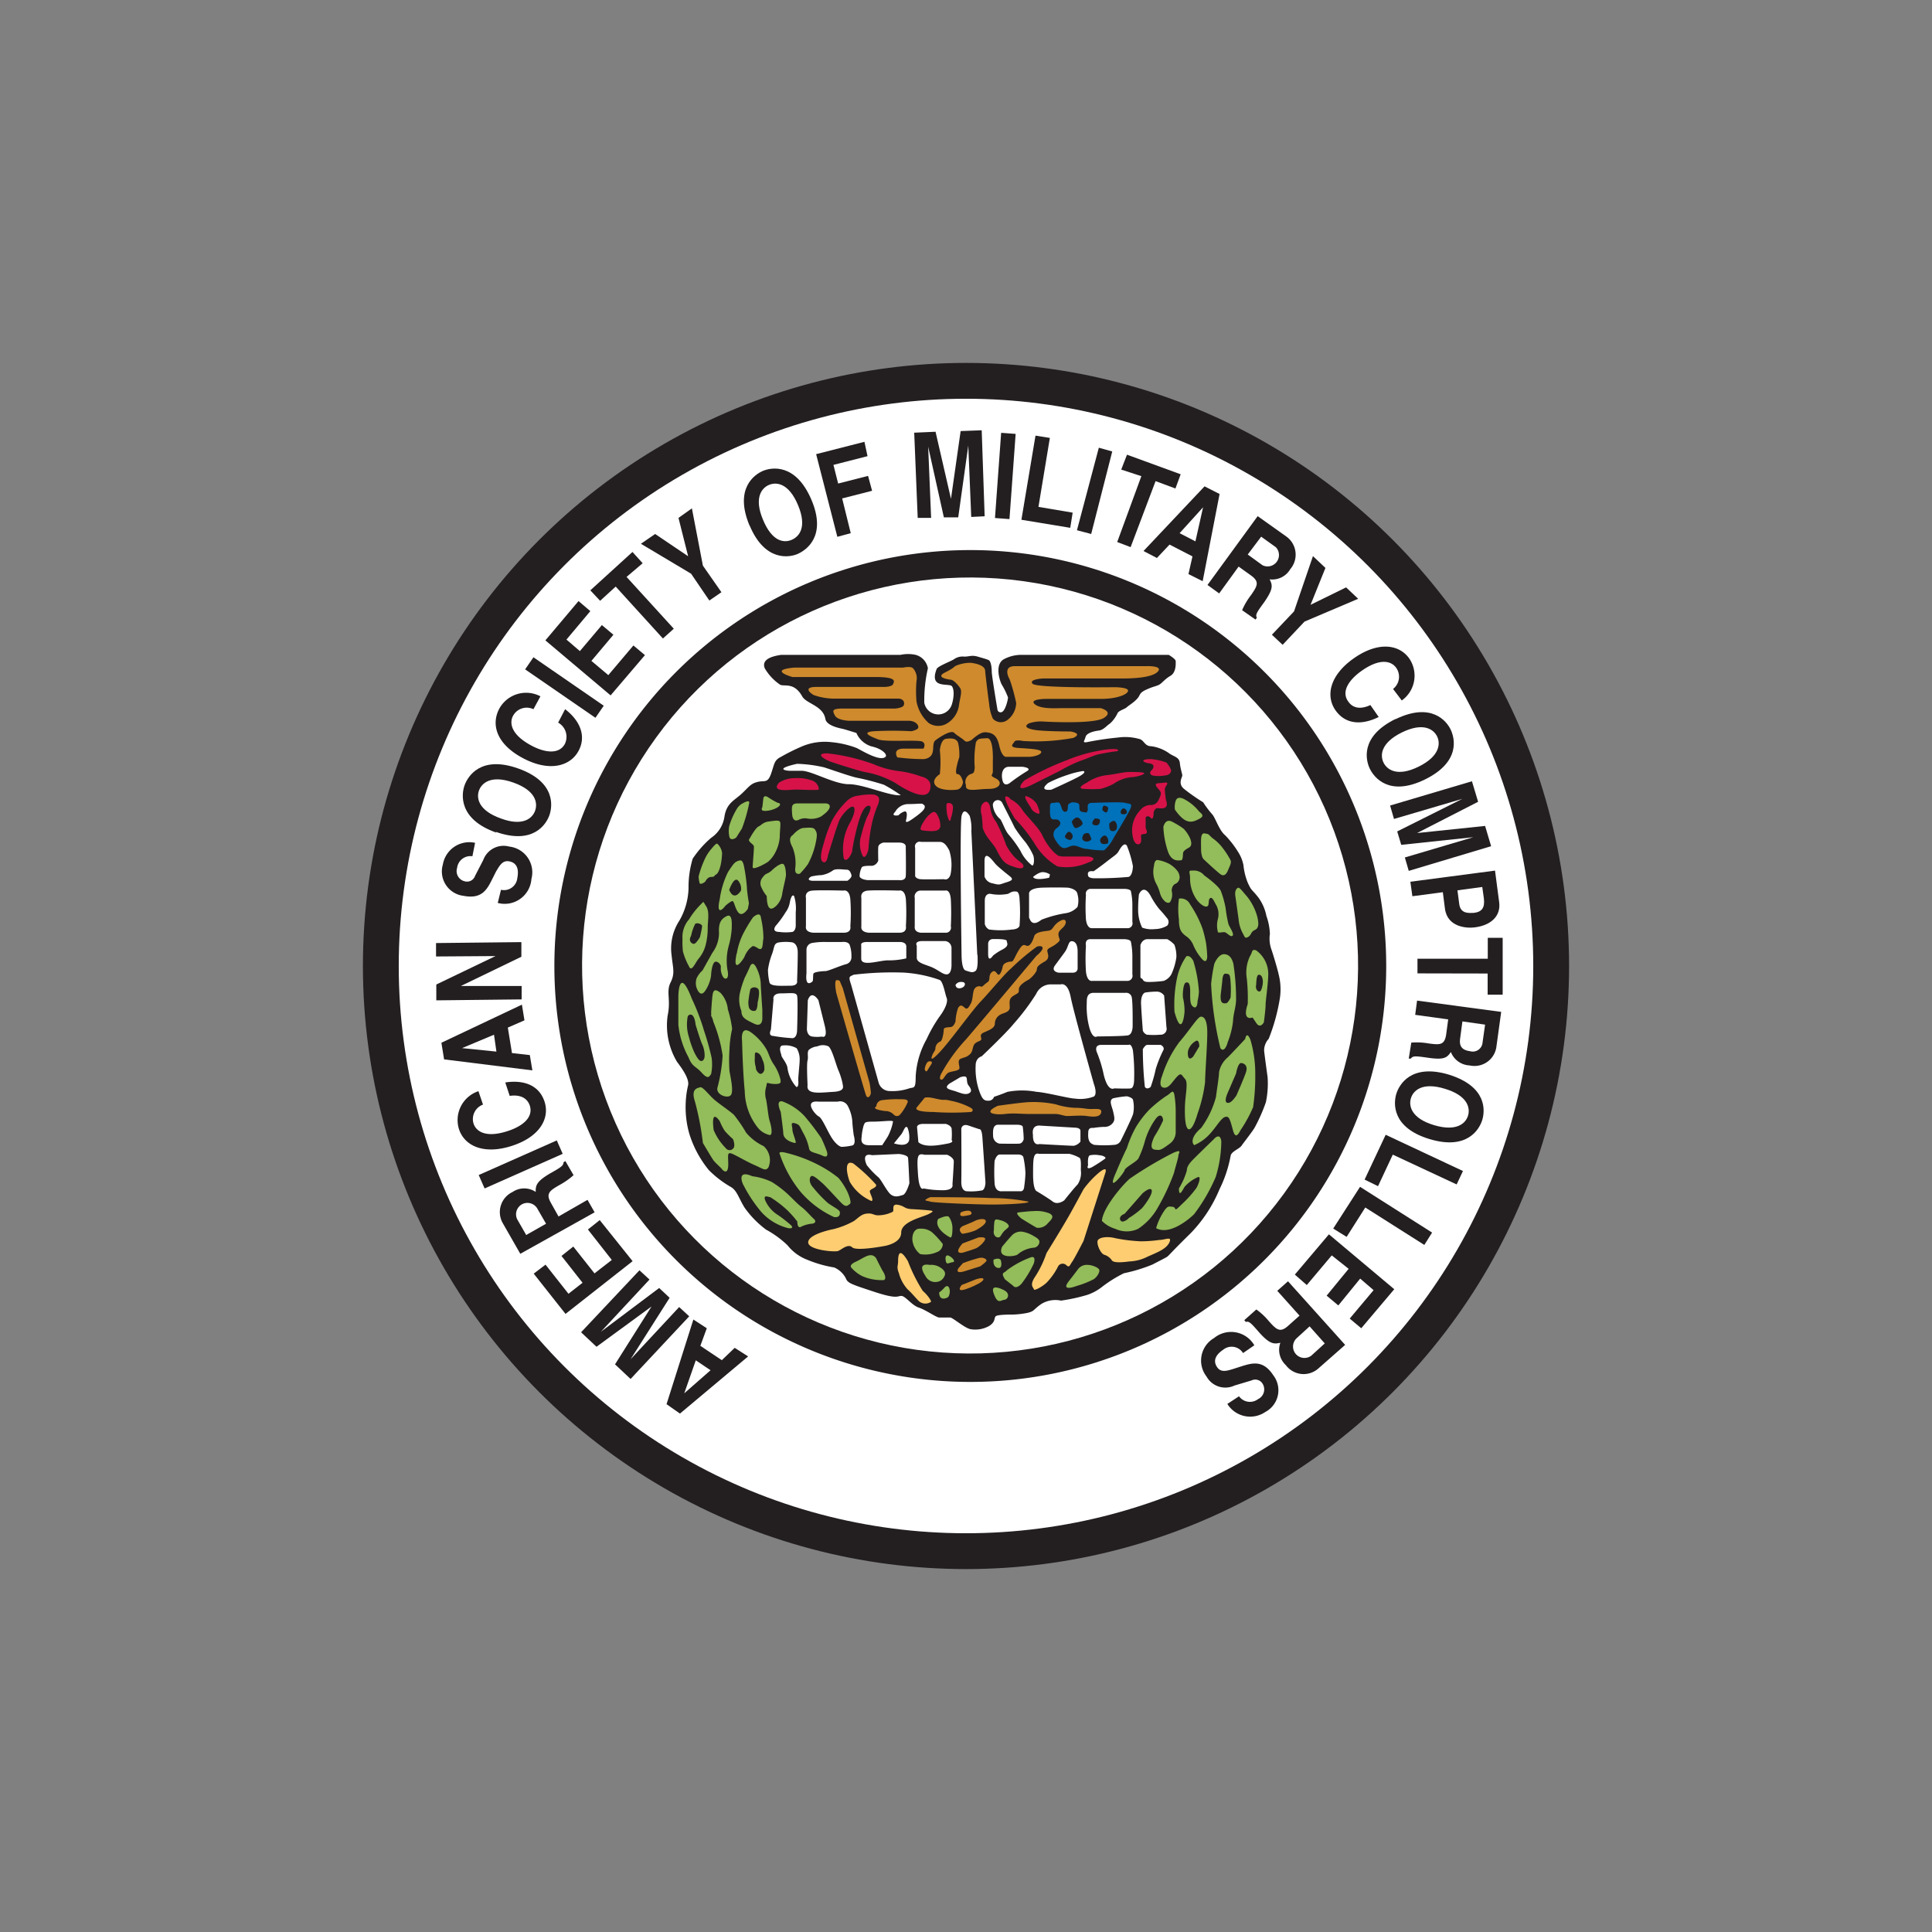 <svg xmlns="http://www.w3.org/2000/svg" viewBox="0 0 144 144"><rect x="0" y="0" width="144" height="144" fill="#808080" stroke="none"/><title>asmc</title><g id="Awards"><circle cx="72" cy="72" r="44.95" style="fill:#231f20"/><circle cx="72" cy="72" r="42.28" style="fill:#fff"/><path d="M103.32,72a31,31,0,1,1-31-31A31,31,0,0,1,103.32,72Z" style="fill:#231f20"/><path d="M51,103.85h0l.86-2.46,1.1.74Zm2.8-2.47-1.6-1.07L52.68,99l-1-.65-2,6.31,1,.7,5.08-4.26-1-.64Z" style="fill:#231f20"/><path d="M47.66,94.68l.75.69-3.62,3.89h0L49.13,96l.78.73L47,101.31h0l3.62-3.89.75.69L47,102.78l-1.16-1.09,2.72-4.31h0l-4.1,3-1.15-1.08Z" style="fill:#231f20"/><path d="M40.66,94.26l1.71,2.17,1.05-.82-1.57-2,.88-.7,1.58,2,1.29-1-1.78-2.27.88-.7L47.15,94l-5,3.93-2.37-3Z" style="fill:#231f20"/><path d="M40.7,91.21l-1.48.84-.67-1.17a.85.85,0,0,1,1.51-.78Zm3.62-.85-.53-.93-2.16,1.24-.56-1c-.4-.7-.13-.91.62-1.34a5.57,5.57,0,0,0,1.06-.74l-.61-1.05-.14.09c0,.25-.18.37-1,.83-1,.59-1.09.89-1.07,1.38a1.54,1.54,0,0,0-1.72,0,1.66,1.66,0,0,0-.74,2.32l1.31,2.29Z" style="fill:#231f20"/><path d="M41.5,85l.44,1-5.82,2.58-.44-1Z" style="fill:#231f20"/><path d="M36,82.33a1.15,1.15,0,0,0-.7,1.43c.17.5.81,1.1,2.52.55,1.09-.35,1.95-1,1.67-1.9-.19-.57-.71-.84-1.5-.73l-.33-1c1.38-.21,2.53.2,2.93,1.44s-.36,2.62-2.45,3.29-3.52,0-3.93-1.25a2.27,2.27,0,0,1,1.45-2.83Z" style="fill:#231f20"/><path d="M34.44,78.12h0l2.38-1L37,78.38Zm3.72.37-.31-1.9,1.24-.54-.19-1.17-6,2.84.2,1.24,6.58.82-.19-1.14Z" style="fill:#231f20"/><path d="M32.5,71.29v-1l6.36-.07v1.09l-4.51,2.18v0l4.53,0v1l-6.36.07V73.38l4.41-2.12v0Z" style="fill:#231f20"/><path d="M37.34,66.32a1,1,0,0,0,1.22-.89c.1-.51.06-1.1-.6-1.23-.49-.09-.7.27-1,.78l-.26.52c-.39.78-.77,1.54-2.15,1.27a1.83,1.83,0,0,1-1.54-2.34,2,2,0,0,1,2.4-1.61l-.2,1a1,1,0,0,0-1.14.87.78.78,0,0,0,.58,1,.63.63,0,0,0,.76-.41l.61-1.18a1.61,1.61,0,0,1,1.94-1,1.93,1.93,0,0,1,1.65,2.41,2,2,0,0,1-2.51,1.79Z" style="fill:#231f20"/><path d="M37.32,61c-1.68-.6-1.82-1.53-1.62-2.08s.89-1.19,2.57-.59,1.81,1.52,1.62,2.08S39,61.63,37.32,61Zm-.37,1c2.82,1,3.77-.59,4-1.24s.49-2.48-2.32-3.48-3.76.59-4,1.24S34.14,61.06,37,62.06Z" style="fill:#231f20"/><path d="M39.76,52.86a1.16,1.16,0,0,0-1.52.49c-.25.46-.25,1.34,1.33,2.2,1,.55,2.09.71,2.53-.1a1.21,1.21,0,0,0-.5-1.59l.52-1c1.11.85,1.6,2,1,3.11S41,57.57,39,56.52,36.58,54,37.22,52.81a2.28,2.28,0,0,1,3.06-.91Z" style="fill:#231f20"/><path d="M45,52.6l-.62.9-5.24-3.61.62-.9Z" style="fill:#231f20"/><path d="M44,45.55l-1.78,2.12,1,.86,1.64-1.94.86.72-1.64,1.95,1.26,1.06,1.87-2.21.86.72-2.56,3-4.86-4.1,2.47-2.93Z" style="fill:#231f20"/><path d="M50.22,46.86l-.81.73-3.52-3.87-1.16,1.06L44,44l3.14-2.86.76.84L46.7,43Z" style="fill:#231f20"/><path d="M53.77,44.14l-.9.62-1.36-2-3.74-2.23,1.06-.73,2.46,1.66-.72-2.86,1-.71.82,4.27Z" style="fill:#231f20"/><path d="M56.87,38.74c-.69-1.64-.1-2.37.45-2.6s1.47-.14,2.16,1.51S59.57,40,59,40.24,57.55,40.38,56.87,38.74Zm-1,.42c1.15,2.75,3,2.39,3.6,2.12s2.18-1.3,1-4.05-3-2.39-3.61-2.13S54.71,36.4,55.86,39.16Z" style="fill:#231f20"/><path d="M63.41,39.74l-1,.27-1.58-6.16,3.6-.92L64.66,34l-2.54.65.35,1.39,2.23-.57L65,36.58l-2.23.57Z" style="fill:#231f20"/><path d="M73.39,38.48l-1,.05-.22-5.32h0l-.75,5.35-1.07,0-1.17-5.27h0l.22,5.31-1,0-.26-6.35,1.59-.07,1.15,5h0l.72-5.05,1.57-.06Z" style="fill:#231f20"/><path d="M75.24,38.69l-1.08-.08.46-6.35,1.08.08Z" style="fill:#231f20"/><path d="M77.4,37.78l2.55.43-.18,1.13-3.64-.6,1.05-6.27,1.07.17Z" style="fill:#231f20"/><path d="M81.33,39.8l-1.06-.28,1.63-6.15,1,.28Z" style="fill:#231f20"/><path d="M84.27,40.78l-1-.38,1.8-4.91L83.57,35,84,33.89l4,1.46-.39,1.06-1.48-.55Z" style="fill:#231f20"/><path d="M89.67,37.81h0l-.57,2.54-1.18-.61Zm-2.5,2.78,1.71.88-.3,1.32,1.06.53,1.26-6.5-1.12-.57-4.55,4.82,1,.52Z" style="fill:#231f20"/><path d="M93,41.33,94,40l1.1.79a.85.85,0,0,1-1,1.34ZM90,43.6l.87.63,1.45-2,.92.66c.65.47.49.77,0,1.47a5.13,5.13,0,0,0-.66,1.12l1,.7.1-.14c-.13-.22,0-.41.55-1.16.69-1,.62-1.26.4-1.7a1.55,1.55,0,0,0,1.54-.76A1.66,1.66,0,0,0,95.89,40l-2.15-1.53Z" style="fill:#231f20"/><path d="M95.6,48.06l-.8-.75,1.65-1.74,1.41-4.12.93.88-1.11,2.75,2.65-1.3.9.85-4,1.7Z" style="fill:#231f20"/><path d="M103.83,51.35a1.15,1.15,0,0,0,.23-1.58c-.3-.43-1.09-.81-2.56.22-.94.66-1.57,1.55-1,2.31.34.49.92.59,1.64.25l.62.89c-1.25.62-2.47.57-3.22-.5s-.43-2.61,1.36-3.87,3.36-1.07,4.13,0a2.27,2.27,0,0,1-.55,3.14Z" style="fill:#231f20"/><path d="M104.49,54.59c1.6-.78,2.36-.23,2.62.29s.23,1.47-1.37,2.26-2.36.23-2.62-.3S102.89,55.38,104.49,54.59Zm-.48-1c-2.68,1.32-2.21,3.11-1.9,3.73s1.43,2.09,4.11.77,2.2-3.1,1.9-3.72S106.69,52.3,104,53.61Z" style="fill:#231f20"/><path d="M105,64.91l-.29-1,5.1-1.51h0l-5.37.57-.3-1L109,59.54h0l-5.1,1.5-.29-1,6.1-1.81.46,1.53-4.55,2.33h0l5.07-.53.45,1.51Z" style="fill:#231f20"/><path d="M108.63,66.36l1.85-.25.12.86c.08.67-.13,1-.75,1.07-.28,0-1,.13-1.09-.68Zm-1.09.14.16,1.24c.19,1.39,1.66,1.46,2.23,1.38,1.24-.16,1.94-.87,1.81-1.87l-.31-2.36-6.31.83.15,1.08Z" style="fill:#231f20"/><path d="M105.65,72.55V71.46h5.24V69.9H112v4.24h-1.12V72.56Z" style="fill:#231f20"/><path d="M109,76.13l1.69.24-.19,1.34a.73.73,0,0,1-.93.64c-.62-.08-.82-.39-.74-.95Zm-3.38-1.55-.14,1.06,2.46.34-.15,1.12c-.12.8-.46.79-1.32.67a5.08,5.08,0,0,0-1.28-.06L105,78.9l.16,0c.14-.22.37-.19,1.29-.06,1.18.17,1.4,0,1.69-.43a1.57,1.57,0,0,0,1.39,1,1.65,1.65,0,0,0,2-1.37l.36-2.62Z" style="fill:#231f20"/><path d="M107.69,81.15c1.71.51,1.9,1.43,1.73,2s-.84,1.22-2.54.71-1.89-1.43-1.72-2S106,80.63,107.69,81.15ZM108,80.1c-2.86-.86-3.73.78-3.93,1.44s-.37,2.5,2.48,3.36,3.73-.77,3.93-1.43S110.87,81,108,80.1Z" style="fill:#231f20"/><path d="M103.81,86.06l-1.1,2.35-1-.49,1.57-3.34,5.76,2.7-.47,1Z" style="fill:#231f20"/><path d="M101.76,90l-1.39,2.19-1-.62,2-3.11,5.37,3.41-.58.92Z" style="fill:#231f20"/><path d="M100.6,98.28l1.78-2.12-1-.86-1.63,2-.87-.73,1.64-2-1.26-1-1.86,2.21L96.51,95l2.54-3,4.87,4.09L101.46,99Z" style="fill:#231f20"/><path d="M97.61,98.86l1.13,1.27-1,.91a.85.85,0,0,1-1.07-1.32ZM96,95.5l-.8.71,1.66,1.85-.84.75c-.6.54-.86.32-1.44-.33a4.85,4.85,0,0,0-.94-.88l-.9.8.12.13c.24-.08.39.09,1,.79.79.88,1.1.87,1.57.76a1.56,1.56,0,0,0,.41,1.67,1.65,1.65,0,0,0,2.42.25l2-1.76Z" style="fill:#231f20"/><path d="M92.65,100.85a1,1,0,0,0-1.48-.25c-.43.29-.83.73-.46,1.29.27.41.68.31,1.22.14l.56-.18c.83-.26,1.64-.52,2.41.65a1.83,1.83,0,0,1-.59,2.74,2,2,0,0,1-2.83-.6l.87-.57a1,1,0,0,0,1.42.21.8.8,0,0,0,.34-1.14.64.64,0,0,0-.83-.25l-1.27.38a1.6,1.6,0,0,1-2.08-.67,1.94,1.94,0,0,1,.56-2.87,2,2,0,0,1,3,.54Z" style="fill:#231f20"/><circle cx="72.3" cy="71.97" r="28.92" transform="translate(-6.84 136.33) rotate(-83.99)" style="fill:#fff"/><path d="M69.81,49.87c.07-.2.87-.5,1.26-.71a1.12,1.12,0,0,1,.8-.22c.39,0,.56-.13,1,0s.65.18.82.26.23.56.23.87.43,2.85.43,2.85a.23.23,0,0,0,.32.15c.26-.09.46-.91.46-1.09A5.49,5.49,0,0,0,74.65,51c-.17-.35-.52-1.54.22-1.89a2.74,2.74,0,0,1,1.3-.3H87.11s.52.3.52.47.05.83-.39,1.09-.6.52-.82.65-.44.13-1,.39-.39.39-.69.7-.61.47-.74.6-.61.26-.69.44a2.44,2.44,0,0,1-.57.78c-.22.13-.48.48-.82.52s-.92.17-1,.48-.26.43.08.39a22.69,22.69,0,0,1,2.35-.35,3.87,3.87,0,0,1,1.65.13c.3.13.35.52.82.52a3,3,0,0,1,1.39.57c.35.22.7.26.74.69s.18.78.18.92-.35.6.13,1a14.89,14.89,0,0,0,1.43,1,7,7,0,0,0,.65.87c.26.26.52,1.21,1,1.6a7.22,7.22,0,0,1,1,1.31,2.73,2.73,0,0,1,.35.91A4.7,4.7,0,0,0,93,65.79c.3.65.26.43.78,1.09a3.42,3.42,0,0,1,.61,1.39,4.36,4.36,0,0,1,.26,1.34,2.44,2.44,0,0,0,.09,1.09c.17.47.52,1.69.56,1.91a4.5,4.5,0,0,1,.09,1.82,14.31,14.31,0,0,1-.83,3,1.28,1.28,0,0,0-.34.86c0,.13.26,2,.26,2a6.77,6.77,0,0,1-.13,1.87A12.92,12.92,0,0,1,93.54,84c-.13.26-.82,1.13-1,1.39s-.78.43-.82.78a9.45,9.45,0,0,1-.83,2.48,10.43,10.43,0,0,1-2.13,3.25c-1.47,1.44-1.65,1.7-1.78,1.78s-.25.14-1.08.57a11.78,11.78,0,0,1-2.13.65,9.64,9.64,0,0,0-1.61,1,3.69,3.69,0,0,1-1.08.6,13,13,0,0,1-2,.44,2,2,0,0,0-1.48.26c-.61.43-.48.52-1,.65a6.52,6.52,0,0,1-1.09.13c-.3,0-1.17,0-1.3.13s0,.44-.52.74a2.12,2.12,0,0,1-1.35.22c-.44-.08-1.33-.87-1.52-.87H70c-.21,0-1-.57-1.52-.74s-1-.87-1.3-.87-.3.26-2-.3-2-.65-2.13-1a1.78,1.78,0,0,0-.87-.82,8.88,8.88,0,0,1-2-.57,3.44,3.44,0,0,1-1.48-1.08,7.39,7.39,0,0,0-1.6-1.17,7.23,7.23,0,0,1-1.61-1.65c-.43-.7-.56-1.26-1-1.52a7.79,7.79,0,0,1-1.65-1.26,8,8,0,0,1-1.47-2.74,7.21,7.21,0,0,1-.26-2.3,6.73,6.73,0,0,1,.17-1.26c.13-.48-.43-1.26-.82-1.78a5.29,5.29,0,0,1-.7-3.43c.26-1.22-.13-1.78.22-2.48s.17-1.08.08-2a3.78,3.78,0,0,1,.57-2.6,5.11,5.11,0,0,0,.69-2.43A7.31,7.31,0,0,1,51.63,64,7.67,7.67,0,0,1,53,62.45a2.29,2.29,0,0,0,1-1.61c.17-1,.74-1.17,1.3-1.7s.65-.73,1.17-.86.74.13,1-.61.22-1,.74-1.26a15.3,15.3,0,0,1,1.57-.78A4.37,4.37,0,0,1,62,55.32a7.05,7.05,0,0,1,1.87.44c.56.3,1.75,1,2.13.65.17-.17-.26-.61-1.05-.78a1.79,1.79,0,0,1-1.12-1s-.83-.26-1-.3-1.22-.22-1.31-.74c-.17-1-1.42-1.13-1.73-1.69-.61-1.09-1.35-.7-1.65-.87A3.78,3.78,0,0,1,57,49.81c-.17-.44.05-.83,1.22-1h8.9a2.62,2.62,0,0,1,1.13,0,1.26,1.26,0,0,1,.91,1,10.86,10.86,0,0,0-.27,2.57,1.06,1.06,0,0,0,2.07.07c.12-.39.19-1,0-1.29S69.22,51.4,69.81,49.87Z" style="fill:#231f20"/><path d="M53,75.52s.06-1.08.12-1.41.2-.42.59-.1a2.1,2.1,0,0,1,.54,1.22,8.3,8.3,0,0,1,.32,1.46,8.06,8.06,0,0,0-.2,1.56,11.74,11.74,0,0,0,0,1.57c.06.39.32,1.45.12,1.78s-1.21,0-1-.59a12,12,0,0,0,.37-2.34,10.77,10.77,0,0,0-.69-2.51c-.07-.39-.24-.44-.14-.59" style="fill:#93bc5a"/><path d="M55.94,76.92a4.17,4.17,0,0,1,1,1c.41.58.31.73.68,1.34a3.42,3.42,0,0,1,.56,1.24c0,.17.07.32-.51.29s-.47-.24-.56.2a1.7,1.7,0,0,0,0,1c.12.68.15,1.24.27,1.61s.22,1,0,1a1.55,1.55,0,0,1-.92-.58,4.49,4.49,0,0,1-.95-2.69c-.15-1.48-.2-3.73-.2-3.73S55.14,76.4,55.94,76.92Z" style="fill:#93bc5a"/><path d="M58.24,78.62s-.3-.7.14-.7a1.72,1.72,0,0,1,1,.21,1.61,1.61,0,0,1,.22.93c0,.27-.12,1.27-.1,1.49s0,.51-.15.46a2.7,2.7,0,0,1-.65-1.36C58.68,79.23,58.19,78.77,58.24,78.62Z" style="fill:#fff"/><path d="M60.19,80.89c0-.12-.08-1.56,0-1.85s-.07-.64.12-.81a1.16,1.16,0,0,1,.61-.24,1,1,0,0,1,.83,0c.27.2.56,1.37.73,1.76a5.38,5.38,0,0,1,.32,1c0,.17.27.58-.68.63S60.09,81.62,60.19,80.89Z" style="fill:#fff"/><path d="M61,82.11l1.44,0a.65.65,0,0,1,.75.32,3,3,0,0,1,.34,1.17c0,.24.1,1,.1,1s.22.71-.12.78a4.27,4.27,0,0,1-.78.1c-.08,0-.37-.12-.71-.63s-.73-1.51-1-1.64S59.87,82,61,82.11Z" style="fill:#fff"/><path d="M58.38,84.45c0-.19-.19-1.58-.19-1.58s-.42-.88.12-.78a4.29,4.29,0,0,1,1.63,1.07,18.43,18.43,0,0,1,1.27,1.66,10.5,10.5,0,0,1,.42,1s.19.56-.32.32-.93-.22-1-.51a3.94,3.94,0,0,0-.46-1.22c-.27-.51-.25-.59-.61-.69s-.18.2-.18.47.35,1,.22,1S58.38,85,58.38,84.45Z" style="fill:#93bc5a"/><path d="M57.46,76.74l.19-2.24s-.12-.46.56-.46,1.12-.1,1.2.17,0,2.61,0,2.61,0,.53-.34.56a12.35,12.35,0,0,1-1.46-.17S57.24,77.23,57.46,76.74Z" style="fill:#fff"/><path d="M60.21,74.55l-.07,2.15s0,.51.41.56a2.65,2.65,0,0,0,.71,0s.46.22.22-.78L61,74.55S60.5,73.72,60.21,74.55Z" style="fill:#fff"/><path d="M55.26,75.35a2.27,2.27,0,0,1-.1-1.39,7.86,7.86,0,0,1,.35-1.09c.19-.37.36-.76.36-.76s.17-.56.46-.07a3,3,0,0,1,.37,1.22c0,.27.12,2,.12,2l0,.68s0,.66-.61.36S55.26,75.87,55.26,75.35Z" style="fill:#93bc5a"/><path d="M57.24,72.28a5.26,5.26,0,0,1,.31-1.19c.2-.56.1-.81.59-.86a3.45,3.45,0,0,1,.85,0s.47,0,.47.78-.05,2.1-.05,2.1.1.36-.49.36-1.44.07-1.56-.22A4.22,4.22,0,0,1,57.24,72.28Z" style="fill:#fff"/><path d="M60.11,72.55l0-1.78a.51.51,0,0,1,.44-.49,5.17,5.17,0,0,1,1-.07h1.2s.46-.07.58.22a2.42,2.42,0,0,1,.13.88.53.53,0,0,1-.42.56c-.39.1-1.32.51-1.51.51s-.85.05-.9.19,0,.52-.08.59S60,73.6,60.11,72.55Z" style="fill:#fff"/><path d="M51.56,74.43a16.4,16.4,0,0,1,.92,2.41,19.2,19.2,0,0,1,.56,2A3.52,3.52,0,0,1,53,80.06c-.13.15-.2.44-.69-.1s-.7-.41-1-1.17a6.43,6.43,0,0,1-.75-2.41c0-.78,0-2,0-2.15S50.63,72,51.56,74.43Z" style="fill:#93bc5a"/><path d="M52.36,72.33a1.84,1.84,0,0,0-.44.59,1.12,1.12,0,0,0,.07.87c.17.32.37.39.61,0A2.72,2.72,0,0,0,53,72.72c0-.24.08-.85.25-1s.48.12.48.34a1.21,1.21,0,0,0,.18.78c.17.2.46.15.31-.56a4.16,4.16,0,0,1,.1-1.8,6.19,6.19,0,0,0,.22-1.3c0-.26.07-1.12-.37-.9s-.62.51-.58,1.27a2.49,2.49,0,0,1-.49,1.46Z" style="fill:#93bc5a"/><path d="M50.87,70a2,2,0,0,1,.49-1.48,5.73,5.73,0,0,1,.88-1.12c.24-.22.12-.27.39.14s.12,1.1.12,1.59a5.07,5.07,0,0,1-.17,1.36,2.56,2.56,0,0,1-.54,1c-.27.37-.51,1-.7.51a4.85,4.85,0,0,1-.44-1.09A6.53,6.53,0,0,1,50.87,70Z" style="fill:#93bc5a"/><path d="M54.92,71.06a5.08,5.08,0,0,1,.56-1.63,10.9,10.9,0,0,1,.64-1.05c.21-.19.56-.41.6.05a6.82,6.82,0,0,1,.18,1.51c-.08.42,0,1-.42.73s-.39-.12-.58,0a2,2,0,0,0-.42.66c-.12.24-.9,1.34-.58-.24" style="fill:#93bc5a"/><path d="M57.82,69a7,7,0,0,0,.73-1,1.68,1.68,0,0,0,.32-.75c.05-.27.17-.64.32-.46A3.16,3.16,0,0,1,59.31,68v1s0,.37-.24.46a3.75,3.75,0,0,1-1,0S57.48,69.48,57.82,69Z" style="fill:#fff"/><path d="M60.07,68.92v-2s-.13-.49.48-.54,2.32,0,2.32,0,.44-.14.51.66a14.82,14.82,0,0,1,0,2s.12.48-.49.48H60.65s-.66,0-.58-.48" style="fill:#fff"/><path d="M64.2,68.92v-2s-.12-.49.49-.54,2.32,0,2.32,0,.44-.14.51.66a16.93,16.93,0,0,1,0,2s.12.48-.49.48H64.79s-.66,0-.59-.48" style="fill:#fff"/><path d="M68.18,68.92v-2a.44.44,0,0,1,.4-.54c.49,0,1.87,0,1.87,0s.36-.14.42.66a19.74,19.74,0,0,1,0,2,.38.38,0,0,1-.4.48H68.66s-.54,0-.48-.48" style="fill:#fff"/><path d="M64.19,71.45v-1s-.1-.24.44-.24h2.48s.44,0,.44.34v.88a5.56,5.56,0,0,1-1.31.15C65.6,71.55,64.19,72.09,64.19,71.45Z" style="fill:#fff"/><path d="M68.33,71.36v-.88s-.22-.34.44-.34h1.66a.52.52,0,0,1,.49.51c0,.49,0,1.32,0,1.32s0,.61-.32.65-.63-.31-1.15-.53S68.31,71.77,68.33,71.36Z" style="fill:#fff"/><path d="M64.67,65.6H67s.48.07.51-.29,0-2.17,0-2.17.07-.34-.51-.34H65.85s-.37.07-.39.34,0,1,0,1a.58.58,0,0,1-.44.39c-.35,0-.66,0-.78.1a1.48,1.48,0,0,0-.17.68C64.07,65.38,64.19,65.55,64.67,65.6Z" style="fill:#fff"/><path d="M68.21,63.19v2.12s.07.19.39.22,1.76,0,1.76,0,.31.14.48-.32a3.55,3.55,0,0,0-.09-1.83c-.15-.27-.34-.63-.71-.63H68.65A.35.35,0,0,0,68.21,63.19Z" style="fill:#fff"/><path d="M60.55,65.65h2.61s.37-.24.3-.44-.13-.39-.37-.39-.76-.1-1,.05a2,2,0,0,1-.88.36c-.32,0-.75.1-.75.1S60,65.6,60.55,65.65Z" style="fill:#fff"/><path d="M72.84,71.16c0-.07-.44-9.22-.44-9.22a3.35,3.35,0,0,0-.12-1.12c-.14-.24-.46-.63-.61,0s0,10.41,0,10.41,0,1,.29,1.1.49.17.64.1.31-.1.26-1.25" style="fill:#fff"/><path d="M73.65,71.11l0-.78s0-.34.39-.34,1,0,1,.15.22.34-.32.63a3.82,3.82,0,0,0-.71.46S73.65,71.79,73.65,71.11Z" style="fill:#fff"/><path d="M73.4,67.14v1.73a.63.63,0,0,0,.32.41,6.44,6.44,0,0,0,1.71,0s.46,0,.56-.27a12.87,12.87,0,0,0,0-2s0-.54-.24-.56-.32,0-.61.17a3.35,3.35,0,0,1-1.32,0S73.4,66.55,73.4,67.14Z" style="fill:#fff"/><path d="M73.38,64.16v1.17a.75.75,0,0,0,.61.51c.54.15.51.08,1-.07s.56-.24.24-.49-.81-.65-1-.85S73.4,63.28,73.38,64.16Z" style="fill:#fff"/><path d="M76.7,68.4V66.62s-.08-.43,1-.46,1.88,0,1.88,0,.68.07.73.49a1.75,1.75,0,0,1,0,.95,1.49,1.49,0,0,1-.85.46,8.65,8.65,0,0,0-1.83.49c-.17.12-.68.54-.9-.1" style="fill:#fff"/><path d="M52.07,65.33a7.29,7.29,0,0,1,.43-1.23,3.15,3.15,0,0,1,.43-.72c.22-.26.42-.52.53-.5a1.16,1.16,0,0,1,.36.69,5,5,0,0,1-.1.87c-.07.31-.18.65-.35.74s-.07.18-.35.18-.41.28-.45.34-.35.26-.42.13A2.12,2.12,0,0,1,52.07,65.33Z" style="fill:#93bc5a"/><path d="M54.35,61.58a5.44,5.44,0,0,1,.54-1.24,1.08,1.08,0,0,1,.5-.48c.19-.11.5-.24.45,0a11.6,11.6,0,0,1-.54,1.89l-.43.68s-.46.34-.52-.13A2,2,0,0,1,54.35,61.58Z" style="fill:#93bc5a"/><path d="M56.82,60.17l.07-.61s0-.35.34-.15a6,6,0,0,0,.74.43c.18,0,.31.17-.11.39s-1,.26-1.06.15A.18.18,0,0,1,56.82,60.17Z" style="fill:#93bc5a"/><path d="M55.87,62.51s.43-.8.67-.91.32-.31.76-.37.72-.11.82,0,0,.61,0,1.13a2.87,2.87,0,0,1-.32,1.15,2.29,2.29,0,0,1-.55.72c-.24.17-1.15.65-1.15.41s.11-1.39.09-1.56S55.67,62.71,55.87,62.51Z" style="fill:#93bc5a"/><path d="M57.15,66.79a2.8,2.8,0,0,1-.39-.63.67.67,0,0,1,.1-.78c.22-.33.37-.22.66-.5s.71-.57.86-.48.2.56.2.8-.22,1-.28,1.44a1.59,1.59,0,0,1-.46.89C57.67,67.68,57.17,68.13,57.15,66.79Z" style="fill:#93bc5a"/><path d="M53.65,67a6.57,6.57,0,0,1,.61-2c.39-.6.5-.74.72-.82s.36-.13.47.37a13.66,13.66,0,0,1,.22,1.58c0,.31.15,1.2.15,1.2l-.08.41s-.4.63-.7.28-.3-.93-.5-.85a2.32,2.32,0,0,0-.5.37C53.93,67.71,53.35,68.33,53.65,67Z" style="fill:#93bc5a"/><path d="M58.06,58.34A2.11,2.11,0,0,1,59.25,58a3.16,3.16,0,0,1,1.2.15c.5.13.63.63.56.7s-1.32,0-1.71,0S57.41,59.1,58.06,58.34Z" style="fill:#d71249"/><path d="M59.43,59.88l2.1,0s.37,0,.31.29-.5.58-.65.69a1.62,1.62,0,0,1-1,.15,1,1,0,0,0-.65.09c-.13.07-.46.17-.5-.43S59,59.9,59.43,59.88Z" style="fill:#93bc5a"/><path d="M59.08,62.25s.43-.52.82-.54.72-.07.85.13.18.34.07.87a5.76,5.76,0,0,1-.61,1.71,6.1,6.1,0,0,1-.59.7s-.43.15-.34-.46a3.15,3.15,0,0,0-.2-1.48C59,63,58.69,62.49,59.08,62.25Z" style="fill:#93bc5a"/><path d="M61.36,63A10.31,10.31,0,0,1,62,61.19a5.89,5.89,0,0,1,1.07-1.44A1.42,1.42,0,0,1,64,59.3a4.41,4.41,0,0,1,1.17-.07c.22.09.48.13.28.72A8.51,8.51,0,0,0,65,61.32a12.81,12.81,0,0,0-.26,1.82c0,.33-.28,1-.46.61a2.06,2.06,0,0,1-.08-1.52,10.39,10.39,0,0,1,.41-1.3c.13-.24.5-.94.09-.87s-.68,1.1-.79,1.5a16.33,16.33,0,0,0-.39,1.82c0,.26-.45,1-.63.59a4,4,0,0,1,.42-2.57c.47-.84.45-1.28.23-1.28s-.8.59-1,1.07-.83,2.58-.83,2.58-.08.67-.39.46S61.36,63,61.36,63Z" style="fill:#d71249"/><path d="M68.66,61.58a3.17,3.17,0,0,1,.52-.78c.21-.18.41-.42.61-.18a1.7,1.7,0,0,1,.3,1c-.07.13-.09.37-.85.32S68.59,61.86,68.66,61.58Z" style="fill:#d71249"/><path d="M70.59,60.69s-.11-.76,0-.81.44-.06.44.31a2.73,2.73,0,0,1-.16.8S70.81,61.58,70.59,60.69Z" style="fill:#d71249"/><path d="M66.72,60.51a1.13,1.13,0,0,1,1-.58c.7,0,1-.07,1.06,0s.2.08.13.3-.56.57-.8.74-.65.46-.58.17.13-.74-.14-.65a1.14,1.14,0,0,0-.43.28S66.35,60.88,66.72,60.51Z" style="fill:#fff"/><path d="M77,65.36s.48-.42.81-.35a1,1,0,0,1,.45.17l-.06.24S77.15,65.68,77,65.36Z" style="fill:#fff"/><path d="M73.17,60a1.19,1.19,0,0,0,0,.76,8.42,8.42,0,0,1,.07.93c.26.8.76,1.08,1.08,1.74.46.91.7,1,1.35,1.21s.65-.06.58-.19-.43-.35-.65-.59A3.87,3.87,0,0,1,75,63a13.64,13.64,0,0,0-.74-1.72,2.18,2.18,0,0,1-.46-1.13C73.75,59.94,73.56,59.47,73.17,60Z" style="fill:#d71249"/><path d="M75.63,61.69a10.43,10.43,0,0,0,.8,1.08,5.17,5.17,0,0,1,.59,1c.08.26.06.76-.09.74a3,3,0,0,1-.87-1.09,9.12,9.12,0,0,0-.93-1.27c-.27-.38-.38-.8-.57-1.09A1.57,1.57,0,0,1,74,60a.37.37,0,0,1,.69-.18S75.34,61.09,75.63,61.69Z" style="fill:#fff"/><path d="M75.3,59.56a2.22,2.22,0,0,1,.91.82c.31.46,1.11,1.2,1.44,1.8a4.65,4.65,0,0,0,.95,1.39c.26.18.2.27.78.27s1.13,0,1.63,0,.74.24.09.45a3.92,3.92,0,0,1-2.28.29A4.8,4.8,0,0,1,77.19,63,11.46,11.46,0,0,0,75.63,61s-1.3-2.17-.37-1.52" style="fill:#d71249"/><path d="M81.51,64.94s.44-.3,1-.74.72-.5.87-.76.41-.69.61-.41a8,8,0,0,1,.45,1.52s0,.7-.32.81a25.46,25.46,0,0,1-2.59.1s-.39,0-.43-.19S81.06,64.88,81.51,64.94Z" style="fill:#fff"/><path d="M76.82,60.17s-.61-.85-.33-.83a1.51,1.51,0,0,1,.79.59c.06.13.28.67.17.71S76.93,60.49,76.82,60.17Z" style="fill:#d71249"/><path d="M78.12,58.36a9.51,9.51,0,0,1,1.44-.6,6.61,6.61,0,0,1,1.15-.29c.15,0,.26.13-.42.48s-1.93.91-1.93.91S77.36,59,78.12,58.36Z" style="fill:#fff"/><path d="M77,58.45c.26-.13,1.34-.67,2-1a11.27,11.27,0,0,1,1.44-.71c.65-.22,1.08-.44,1.45-.52S83.05,56,83.2,56s.4-.24-.6-.15a11.48,11.48,0,0,0-3.06.8,20.29,20.29,0,0,0-3.15,1.5C76.15,58.32,75.52,59.19,77,58.45Z" style="fill:#d71249"/><path d="M81,58.34a3.3,3.3,0,0,1,1.46-.56c.8-.09,1.26-.24,1.71-.24s1.17,0,1.11.11-.57.26-1,.28a2.77,2.77,0,0,0-1.26.48,4.14,4.14,0,0,1-1,.39,9.41,9.41,0,0,1-1.22,0S80.1,58.8,81,58.34Z" style="fill:#d71249"/><path d="M85.77,56.58a4,4,0,0,1,1.17.26,1.75,1.75,0,0,1,.35.57c0,.11-.07.37-.48.39a2.56,2.56,0,0,1-.91,0c-.2-.09-.24-.22-.07-.39s.28-.46-.19-.52S84.94,56.58,85.77,56.58Z" style="fill:#d71249"/><path d="M85.7,60a.62.62,0,0,0,.65-.37c.22-.46.24-.53,0-.81s-.33-.43.06-.45.54-.09.59,0-.18.24-.18.5a6.48,6.48,0,0,0,.09.78s.17.41-.07.54-.56,0-.67.07a.45.45,0,0,0-.19.39c0,.17-.05.5-.22.3s-.37-.08-.37,0,0,.67,0,.74.2.39,0,.45-.32,0-.34.13.06.41-.05.57-.52.21-.61-.76a2.13,2.13,0,0,1,.59-1.68A1,1,0,0,1,85.7,60Z" style="fill:#d71249"/><path d="M81.51,59.84s2.06-.09,2.35,0,.56,0,.41.39-1.13,2-1.26,2.21a3,3,0,0,1-.72.94A7.24,7.24,0,0,1,81,63.27c-.37,0-.69-.26-1-.24s-.39.18-.7.18-.71-.68-.76-.87a.58.58,0,0,1,.24-.63c.26-.2.33-.37.15-.55s-.43,0-.56-.15-.11-.43-.11-.74,0-.43.24-.43.39-.11.5.06a2.57,2.57,0,0,1,.17.44c.07.13.22.24.35.11s0-.46.17-.55.18-.13.48-.08.28.15.28.37.07.32.31.34.21.09.3-.1S80.86,59.8,81.51,59.84Z" style="fill:#0071bb"/><path d="M87.57,60.34a1.45,1.45,0,0,1,.06-.65c.07-.22.27-.33.7-.09a3.49,3.49,0,0,1,1,.83c.11.17.56.34.06.6S88.39,61.53,87.57,60.34Z" style="fill:#93bc5a"/><path d="M90.37,62.47a3.28,3.28,0,0,1,.78.76,5.8,5.8,0,0,1,.57.89c.08.19-.07.45-.16.67s-.26.63-.62.35-1.22-1.09-1.22-1.09-.2-.15-.2-.8-.06-1.2.29-1.13S90,62.14,90.37,62.47Z" style="fill:#93bc5a"/><path d="M87.33,61.23a6.15,6.15,0,0,1,.89.54,2.51,2.51,0,0,1,.5.76c.09.26.13.52-.11.65s-.41.26-.43.39,0,.55-.15.55-.72.17-1-.72a6.69,6.69,0,0,1-.32-1.76S86.83,61,87.33,61.23Z" style="fill:#93bc5a"/><path d="M92.09,66.88l.23,1.65a2.65,2.65,0,0,0,.29,1c.15.24.15.46.41.31s.2-.39.5-.52.32-.44.19-1a4.17,4.17,0,0,0-.78-1.52c-.26-.28-.52-.67-.65-.63S92,66.42,92.09,66.88Z" style="fill:#93bc5a"/><path d="M89.76,65.25S90.83,66,91,66.42a7.41,7.41,0,0,1,.35,1.26,9.79,9.79,0,0,0,.21,1.19c.11.29.44.72.31.87s-.44-.24-.59-.26-.43.07-.5,0a1.85,1.85,0,0,1,0-1,1.43,1.43,0,0,0-.17-1.09c-.15-.28-.26-.54-.41-.45s-.07.41-.16.56-.41.09-.82-.41a2.75,2.75,0,0,1-.52-1.65c0-.44-.18-.57.17-.55A1,1,0,0,1,89.76,65.25Z" style="fill:#93bc5a"/><path d="M86.22,65.94a3.36,3.36,0,0,1,.24.63,1.26,1.26,0,0,0,.41.65c.11.07.27.11.35,0a1.06,1.06,0,0,0,.13-.73.58.58,0,0,1,.2-.59.54.54,0,0,0,.35-.67c-.05-.37-.61-.79-.85-.89a2.93,2.93,0,0,0-.76-.24c-.07,0-.24,0-.28.45A1.88,1.88,0,0,0,86.22,65.94Z" style="fill:#93bc5a"/><path d="M88.7,67.4a8.13,8.13,0,0,1,.93,1.82,9.77,9.77,0,0,1,.26,1.06c.07.46.09,1,.09,1s0,.59-.35.24a3.74,3.74,0,0,1-.71-1.13,1.49,1.49,0,0,0-.57-.65c-.28-.24-.48-.41-.48-1.21a6,6,0,0,1,0-1.55A.76.76,0,0,1,88.7,67.4Z" style="fill:#93bc5a"/><path d="M85.75,66.75a5.88,5.88,0,0,0,.65,1c.28.3.47.54.6.7a.42.42,0,0,1,0,.54,1.84,1.84,0,0,1-.94.26,2,2,0,0,1-.93-.11,3,3,0,0,1-.3-1.32,10.34,10.34,0,0,1,.06-1.16S85.22,65.83,85.75,66.75Z" style="fill:#fff"/><path d="M81.27,66.25h2.52s.44,0,.5.17a4.86,4.86,0,0,1,.11,1.06c0,.31,0,1.24,0,1.24a.36.36,0,0,1-.39.46c-.5,0-2.61,0-2.61,0s-.37.08-.46-.65a14.11,14.11,0,0,1,0-1.83A.36.36,0,0,1,81.27,66.25Z" style="fill:#fff"/><path d="M81.27,70h2.52s.44,0,.5.19a5.48,5.48,0,0,1,.11,1.13c0,.32,0,1.31,0,1.31a.38.38,0,0,1-.39.48c-.5,0-2.61,0-2.61,0s-.37.1-.46-.69a15.69,15.69,0,0,1,0-1.93S80.82,70,81.27,70Z" style="fill:#fff"/><path d="M85.53,70H87a2,2,0,0,1,.53.41,2.43,2.43,0,0,1,.15.94,4.63,4.63,0,0,1-.37,1.26,1.12,1.12,0,0,1-.57.5,8.94,8.94,0,0,1-1.06.08c-.22,0-.41,0-.5-.17S85,73,85,72.76V70.44S85.12,70,85.53,70Z" style="fill:#fff"/><path d="M81.51,74h2.37a.42.42,0,0,1,.48.37c.08.43.06,2.14.06,2.14s0,.59-.35.66-2.3.08-2.3.08-.3.24-.56-.6A6,6,0,0,1,81,74.78C81,74.45,81,74,81.51,74Z" style="fill:#fff"/><path d="M86.94,76.56l-.17-2.35a.66.66,0,0,0-.59-.3,5.46,5.46,0,0,0-.83.07s-.34.08-.3.89.13,1.95.13,1.95a.53.53,0,0,0,.3.3,5.52,5.52,0,0,0,1,0A.44.44,0,0,0,86.94,76.56Z" style="fill:#fff"/><path d="M73.17,78.73S75,77,75.56,76.3a16.83,16.83,0,0,0,1.67-2.22,1.19,1.19,0,0,1,1.07-.71h.76s.52-.2.74.93,1.73,6.49,1.73,6.49.29.74,0,.94a2.88,2.88,0,0,1-1.43.15c-.39,0-2.13-.46-2.84-.5a5.8,5.8,0,0,0-2.17,0c-.59.24-1,.37-1,.37a.42.42,0,0,1-.39.29c-.31,0-.48,0-.76-.87a5.06,5.06,0,0,1-.22-1.76S72.69,78.88,73.17,78.73Z" style="fill:#fff"/><path d="M74.37,82.42s1.93-.28,2.47-.28a8.18,8.18,0,0,1,1.85.17,5.55,5.55,0,0,0,1.39.26c.67,0,.84.09,1.24.09s.82-.06.76.24-.37.39-1.09.28c-.43-.06-1,0-1.43,0-.28,0-.51-.13-.85-.15-.59,0-1.13,0-1.91,0s-1.22-.08-1.89,0S73.15,83,74.37,82.42Z" style="fill:#ce8a2d"/><path d="M70.76,80.77l.81-.48s.36-.13.45,0,0,.41.18.63.28.45,0,.58-.68-.06-1-.17S70.26,81.16,70.76,80.77Z" style="fill:#fff"/><path d="M68.37,82.49l.5-.61s0-.2.85,0,.48,0,1.17.17a5.16,5.16,0,0,1,1.35.46c.19.08.39.24.15.37a20.53,20.53,0,0,1-2.84,0C69.22,82.88,68,82.86,68.37,82.49Z" style="fill:#ce8a2d"/><path d="M68.92,79.69s.08-.59.37-.59.15.2,0,.41S69.05,80.06,68.92,79.69Z" style="fill:#ce8a2d"/><path d="M71.22,73.41a.47.47,0,0,1,.45-.22c.31,0,.29.22.16.35S71.26,73.78,71.22,73.41Z" style="fill:#fff"/><path d="M78.6,72c.05-.08.52-.69.78-1.06s.24-.79.5-.79.44.24.44.76V72.2s0,.28-.33.3l-1.08,0S78.34,72.43,78.6,72Z" style="fill:#fff"/><path d="M82.12,77.88h2s.19-.15.32.4a14.86,14.86,0,0,1,.09,2.23s0,.57-.24.61-1.24,0-1.24,0-.46.31-.78-1a9.65,9.65,0,0,0-.5-1.65S81.47,77.86,82.12,77.88Z" style="fill:#fff"/><path d="M85.51,77.88h1s.3.13.21.37a8.77,8.77,0,0,0-.58,1.44A10.34,10.34,0,0,1,85.77,81c-.07.09-.33.22-.44,0a27.2,27.2,0,0,1-.15-2.8S85.35,77.88,85.51,77.88Z" style="fill:#fff"/><path d="M81.49,84.07a6.18,6.18,0,0,1,.8-.08.76.76,0,0,0,.68-.33c.13-.19.1-.37,0-.8s-.35-.85,0-1A7.06,7.06,0,0,1,84,81.71s.43.1.45.28a2.44,2.44,0,0,1,0,1.06c-.13.39-.93,2-.93,2a.58.58,0,0,1-.46.28,8.35,8.35,0,0,1-1.52,0c-.15-.08-.48-.13-.43-.87C81.1,84.1,81.27,84.05,81.49,84.07Z" style="fill:#fff"/><path d="M77.58,83.9l2.56.15s.39,0,.39.24,0,.8,0,.8a.85.85,0,0,1-.5.31c-.3,0-2.56-.13-2.56-.13s-.5.19-.48-.68C77,84.59,76.8,83.81,77.58,83.9Z" style="fill:#fff"/><path d="M74.35,83.83l1.47,0s.37,0,.41.15a8.1,8.1,0,0,1,.07.93s-.07.31-.33.33-1.47,0-1.47,0a.59.59,0,0,1-.48-.56C74,84.27,74,83.88,74.35,83.83Z" style="fill:#fff"/><path d="M72.15,83.88l.83.28s.19-.09.24.59.23,3.38.23,3.38,0,.48-.23.59a4.36,4.36,0,0,1-1.13.07s-.46.06-.44-.74,0-3.93,0-3.93S71.7,83.75,72.15,83.88Z" style="fill:#fff"/><path d="M77.45,86l2.26,0a3,3,0,0,1,.76.3c.13.13.09.61.09.92a1.55,1.55,0,0,1-.24,1.06c-.26.26-1,1.19-1,1.19s-.48.37-.85.09-1.21-.78-1.21-.78S77,88.7,77,87.55,77,85.88,77.45,86Z" style="fill:#fff"/><path d="M74.52,86.05h1.39s.32,0,.37.22a7,7,0,0,1,.15,1.15,8,8,0,0,1-.09,1s0,.37-.26.37l-1.43,0s-.48.07-.52-.61a14.19,14.19,0,0,1,0-1.65S74.26,86.05,74.52,86.05Z" style="fill:#fff"/><path d="M81.1,86.85s-.07-.65.13-.74a1.86,1.86,0,0,1,.74,0c.17,0,.5.13.41.24a10.92,10.92,0,0,1-1,.65S80.93,87.24,81.1,86.85Z" style="fill:#fff"/><path d="M52.39,85.19s.59,1,.75,1.24.52.52.68.72.46.35.46-.36-.13-1,.39-.75,1,.55,1.6.81.78.46,1,.17a1.39,1.39,0,0,0-.36-1.6,3.76,3.76,0,0,1-1.3-1,10.52,10.52,0,0,0-.91-1.33c-.33-.3-1.05-.78-1.44-1.11s-.88-1-1.07-.94-.72.09-.39,1.07A21.41,21.41,0,0,1,52.39,85.19Z" style="fill:#93bc5a"/><path d="M58.65,85.94a10.84,10.84,0,0,1,2.28.85,9.08,9.08,0,0,1,1.56,1,5.08,5.08,0,0,1,.65,1c.1.2.36.85.2.95s-.26.29-.62-.07-1.14-1.24-1.44-1.5-.62-.55-.78-.52-.26.46.1.85a9.69,9.69,0,0,0,1.11,1.17c.36.26.84.49.88.65s0,.46-.43.39a7.3,7.3,0,0,1-2.5-1.89,8.87,8.87,0,0,1-1.54-2.8S57.93,85.75,58.65,85.94Z" style="fill:#93bc5a"/><path d="M63.6,86.72a12.53,12.53,0,0,1,1.7,1.58c.06.26-.5.31-.47.51s.34.7.11.7a3.48,3.48,0,0,1-1.6-1.42C63.11,87.51,62.91,86.4,63.6,86.72Z" style="fill:#ffcd71"/><path d="M56.07,87.67a4.7,4.7,0,0,1,1.44.42,7.78,7.78,0,0,1,1.17.88c.39.36.71.72,1.07,1s.69.69.91.88.07.36-.19.36a2.52,2.52,0,0,0-.72.2s-.32.26-.32-.36a8,8,0,0,0-.72-.82,8.31,8.31,0,0,0-1.3-1c-.13,0-.52-.22-.39.2A2.42,2.42,0,0,0,58,90.57a10.67,10.67,0,0,1,.91.71c.1.07.3.33-.16.26a4,4,0,0,1-2-1.2,10.58,10.58,0,0,1-1.33-2C55.32,88.19,54.9,87.15,56.07,87.67Z" style="fill:#93bc5a"/><path d="M62.13,91.61A6.15,6.15,0,0,0,63.66,91c.39-.29.56-.52,1-.55s.46.16.88.13a2.47,2.47,0,0,0,1-.26c.13-.1-.13-.62.39-.52s.46.29,1,.32,1.11.07,1.37.1.33.07-.13.29-2,.55-2,1.36-1.25,1-1.25,1-2.08.4-2.4.1-.79.17-1.05.27-2.19-.07-2.23-.62S61.61,91.71,62.13,91.61Z" style="fill:#ffcd71"/><path d="M64.22,84.77a4,4,0,0,1,.16-.91c.1-.17,0-.26.71-.26s1.47-.13,1.47,0a3.9,3.9,0,0,1-.39,1.11c-.16.26-.42.65-.42.65l-1,0C64.54,85.35,64.12,85.32,64.22,84.77Z" style="fill:#fff"/><path d="M65,86.1l2-.09s.65.06.68.29.1,1.89.1,1.89-.23.81-.49.88-.52.19-.84,0-.75-1.14-1-1.34a6.59,6.59,0,0,1-.84-.88S64.12,85.88,65,86.1Z" style="fill:#fff"/><path d="M66.63,85.22l.55-.68c.16-.2.29-.72.46-.49a1.93,1.93,0,0,1,.13.85S67.8,85.58,66.63,85.22Z" style="fill:#fff"/><path d="M68.45,85.13,68.35,84s0-.23.46-.23l1.69,0s.39.1.43.36a5.43,5.43,0,0,1,0,.85s.23.16-.32.26S68.94,85.58,68.45,85.13Z" style="fill:#fff"/><path d="M65.32,82.46a.47.47,0,0,1,.43-.46A7.67,7.67,0,0,1,67,81.93c.42,0,.71,0,.65.23a3.51,3.51,0,0,1-.56.91.31.31,0,0,1-.48,0,.87.87,0,0,0-.66-.26C65.78,82.78,64.93,82.68,65.32,82.46Z" style="fill:#ce8a2d"/><path d="M68.91,86.07H70.6s.49.2.49.49-.1,1.73-.1,1.73.13.39-.62.42a7.32,7.32,0,0,1-1.53-.13s-.33.29-.42-1.08S68.38,85.94,68.91,86.07Z" style="fill:#fff"/><path d="M65.29,93.76s.42.85.52,1,.29.55.07.65a3.6,3.6,0,0,1-1.6-.29,2.53,2.53,0,0,1-.81-.62s-.26-.2.32-.46S64.9,93.27,65.29,93.76Z" style="fill:#93bc5a"/><path d="M67.67,94a12.31,12.31,0,0,0,1.11,2.22c.29.23.65.72.61.81a.73.73,0,0,1-.91-.06c-.32-.33-.55-.62-.84-.88A2.88,2.88,0,0,1,67,94.9c-.19-.49-.06-.52-.06-.91S67,92.88,67.67,94Z" style="fill:#ffcd71"/><path d="M68.61,91.58a1.3,1.3,0,0,1,.85.26,6.41,6.41,0,0,1,.81.88.65.65,0,0,1-.45.61,2.12,2.12,0,0,1-1.24.14A1.52,1.52,0,0,1,68,92.36C68,91.93,68.19,91.54,68.61,91.58Z" style="fill:#93bc5a"/><path d="M69.3,94.28a1.22,1.22,0,0,1,.84.23c.43.29.3.55.2.71a.7.7,0,0,1-.55.33.81.81,0,0,1-.82-.46C68.65,94.61,68.55,94.15,69.3,94.28Z" style="fill:#93bc5a"/><path d="M69.92,90.86s.65-.33.81-.16a1.51,1.51,0,0,1,.26.78c0,.16,0,.81-.16.75S69.59,91.54,69.92,90.86Z" style="fill:#93bc5a"/><path d="M70.47,93.79s0-.32.26-.19.55.45.26.48S70.5,94.38,70.47,93.79Z" style="fill:#93bc5a"/><path d="M70,96.33a2.36,2.36,0,0,0,.36-.32c.1-.13.29-.26.39,0s0,.61-.1.68S70,97,70,96.33Z" style="fill:#93bc5a"/><path d="M78,93.4s1.27-2.05,1.76-2.93.75-1.37,1-1.83a7.08,7.08,0,0,1,1.07-1.17s.75-.68.56-.06l-1.63,5.08s-.68,1.33-.85,1.56-.19.46-.42.26a.39.39,0,0,0-.65.13A4.92,4.92,0,0,1,78,95.61c-.36.33-.94.62-.94.49s-.39-.26.13-1A7.82,7.82,0,0,0,78,93.4Z" style="fill:#ffcd71"/><path d="M79.62,95.55s.56-.72.72-.94a.82.82,0,0,1,.75-.33c.29,0,.78.19.84.36s-.16.55-.42.71a6.67,6.67,0,0,1-1.24.49C80,95.94,79.13,96.23,79.62,95.55Z" style="fill:#93bc5a"/><path d="M71.67,95.78l1.08-.43s.55-.19.55,0-.68.49-1,.62S71.22,96.4,71.67,95.78Z" style="fill:#ce8a2d"/><path d="M71.93,94.74l1.14-.36s.46-.33.46-.43-.23-.26-.55-.19a11.75,11.75,0,0,0-1.21.39l-.32.36S71.09,95,71.93,94.74Z" style="fill:#ce8a2d"/><path d="M69.33,89.23s3.32,0,4.59.07a13.88,13.88,0,0,1,2.71.26c.26.13-1.57.22-2.68.22s-4.36-.13-4.62-.22S68.68,89.52,69.33,89.23Z" style="fill:#ce8a2d"/><path d="M71.61,90.37a1.21,1.21,0,0,1,.62-.13c.23.07.26.29,0,.33S71.41,90.79,71.61,90.37Z" style="fill:#ce8a2d"/><path d="M71.77,91.38s.72-.29.91-.39.72-.23.79,0-.46.55-.75.71a4,4,0,0,1-1,.26S71.28,91.64,71.77,91.38Z" style="fill:#ce8a2d"/><path d="M71.74,92.68l1.2-.45s.53-.07.49.13-.45.58-.68.68-1,.33-1,.33S71,93.53,71.74,92.68Z" style="fill:#ce8a2d"/><path d="M74.08,91.67s0-.62.07-.71.1-.1.46,0,.58.3.58.43-.26.23-.45.49-.17.35-.36.35S74,92,74.08,91.67Z" style="fill:#93bc5a"/><path d="M74.7,92.91s.49-.59.65-.75a.93.93,0,0,1,.82-.36,2.38,2.38,0,0,1,.88.33c.23.13.39.23.42.39A.46.46,0,0,1,77,93a2.18,2.18,0,0,0-1.14.49C75.78,93.63,74.25,93.89,74.7,92.91Z" style="fill:#93bc5a"/><path d="M76.14,90.83s1,.62,1.14.68a.92.92,0,0,0,.84-.36c.33-.32.46-.52.1-.71a2.58,2.58,0,0,0-1.2-.17c-.33,0-1.14.1-1.14.1S75.62,90.4,76.14,90.83Z" style="fill:#93bc5a"/><path d="M74.05,93.89s.49-.23.56.1,0,.52-.17.52S74,94.38,74.05,93.89Z" style="fill:#93bc5a"/><path d="M74.44,96s.56.17.65.39a.33.33,0,0,1-.22.49c-.23,0-.46.33-.72-.26S74,95.88,74.44,96Z" style="fill:#93bc5a"/><path d="M74.9,95.35l.62.49s.19.3.62-.16a8,8,0,0,0,.91-1.5s.23-.65-.26-.45a7,7,0,0,0-1.73.94C74.83,94.93,74.57,94.8,74.9,95.35Z" style="fill:#93bc5a"/><path d="M83.14,92.29a12.21,12.21,0,0,0,1.89.23,10.07,10.07,0,0,0,1.37-.1c.45,0,1-.32.75.2s-1.05.78-1.67,1.07a3.22,3.22,0,0,1-1.3.33c-.45.06-1.14.13-1.3-.07a1.05,1.05,0,0,0-.55-.42c-.27-.06-.56-.68-.53-1S82.55,92.13,83.14,92.29Z" style="fill:#ffcd71"/><path d="M82.13,91a2.34,2.34,0,0,0,1,.59,2,2,0,0,0,1.7,0A4.6,4.6,0,0,0,86.3,90a16.14,16.14,0,0,0,1.2-2.57c.13-.52.33-1.14.33-1.3s.33-.52-.39-.2a27.83,27.83,0,0,0-3.23,1.92C83.73,88.25,82.2,90,82.13,91Z" style="fill:#93bc5a"/><path d="M86.17,91.54a4.61,4.61,0,0,1,.68-1.4c.2-.23.23-.23.56-.19s0,.49.65-.17a8.22,8.22,0,0,0,1.11-1.23c.13-.2.39-.88.13-.82a2.86,2.86,0,0,0-1,.72c-.13.19-.43.88-.43.13a5.34,5.34,0,0,0,.59-1.34c0-.39.36-.71.72-1.07s1.27-1.24,1.27-1.24.48-.59.58.13a9.28,9.28,0,0,1-.42,2.67A13,13,0,0,1,89,90.5C88.64,90.86,87.18,92.1,86.17,91.54Z" style="fill:#93bc5a"/><path d="M83.17,87.41s.49-1.18.82-1.83A8.32,8.32,0,0,1,84.67,84a7.38,7.38,0,0,1,1-1.3,9.57,9.57,0,0,1,1.24-1c.36-.19.52-.58.62-.1a7.62,7.62,0,0,1,.1,1.31c0,.13,0,1.07,0,1.46a1.07,1.07,0,0,1-.45.88c-.29.2-.62.49-.88.46s-.75.06-.26-1a8.92,8.92,0,0,0,.65-1.2c0-.23-.16-.59-.52-.16a5.29,5.29,0,0,0-.85,1.75,7.52,7.52,0,0,1-.45,1.21c-.1.26-1,.68-1.05.91S82.42,89.1,83.17,87.41Z" style="fill:#93bc5a"/><path d="M86.62,80.18a8.52,8.52,0,0,1,1.28-2.51c.74-.85,1.36-1.86,1.59-1.89s.46.19.49,1-.16,3.19-.16,3.87A10.82,10.82,0,0,1,89.26,83c-.13.45-.39,1.2-.65,1.17s-.32-.91-.29-1.76.26-1.73,0-2-.26-.52-.62-.13-.59.88-1,.78S86.62,80.18,86.62,80.18Z" style="fill:#93bc5a"/><path d="M89.52,84.08a6.94,6.94,0,0,0,1.11-2.31c.1-.78.23-1.53.23-1.85a1.9,1.9,0,0,1,.65-1.11c.36-.36,1.3-1.37,1.3-1.37s.1-.65.39.06a8.89,8.89,0,0,1,.36,2.55,16.08,16.08,0,0,1-.16,2.47,10.17,10.17,0,0,1-.88,1.63c-.1.1-.39.94-.62.1s-.29-1.08-.58-1-.59.62-1,1.1a3.43,3.43,0,0,1-1.3,1C88.9,85.29,88.64,84.83,89.52,84.08Z" style="fill:#93bc5a"/><path d="M87.54,75.42a9.79,9.79,0,0,1,.22-2.67,4.55,4.55,0,0,1,.66-1.47c.16-.06.32,0,.52.33a9.91,9.91,0,0,1,.42,2.28,3.58,3.58,0,0,1-.1.72s0,.61-.29.45-.26-.58-.26-1.17-.13-.72-.33-.65-.26,1-.19,1.2a4.53,4.53,0,0,1,.1.91C88.29,75.58,88.09,77.41,87.54,75.42Z" style="fill:#93bc5a"/><path d="M90.27,73.34a13.37,13.37,0,0,1,.23-1.47c.1-.29.39-.75.72-.75s.58.2.71.72a17.34,17.34,0,0,1,.2,2.64c0,.58-.2,1-.23,1.66a6,6,0,0,1-.39,1.53c-.06.26-.29.81-.55.45A24.82,24.82,0,0,1,90.27,73.34Z" style="fill:#93bc5a"/><path d="M93,74.83a14.2,14.2,0,0,0-.07-1.89,2.82,2.82,0,0,1,.23-1.66c.23-.35.1-.55.46-.45a2.18,2.18,0,0,1,.91,1.72c0,.75-.2,2-.2,2.35s-.13,1.3-.13,1.3-.26.49-.55.07l-.29-.43S92.55,76.17,93,74.83Z" style="fill:#93bc5a"/><path d="M62.81,73.63l2,7.07a7,7,0,0,1,.1.75c0,.19-.23.52-.36.19S62.33,74,62.33,74s-.2-1,.06-.95S62.52,73,62.81,73.63Z" style="fill:#ce8a2d"/><path d="M63.43,73.37l2.06,7.33a.86.86,0,0,0,.84.62,3.87,3.87,0,0,0,1.44-.2c.35-.1.48.07.48-.88a6.39,6.39,0,0,1,.82-2.8,10.39,10.39,0,0,1,1-1.73c.29-.39.62-1,.49-1.33s-.26-1.21-.52-1.34a9.71,9.71,0,0,0-2.71-.55,24.3,24.3,0,0,0-3.71.16C63.34,72.81,63.21,72.72,63.43,73.37Z" style="fill:#fff"/><path d="M77.24,71.25S73.4,75.84,72,77.47a12.41,12.41,0,0,0-1.89,2.64c-.06.16-.1.36.07.36s.29-.46.58-.55.59-.1.72-.23-.2-.65.13-.78.42-.1.68-.33.17-.62.39-.81.46-.17.46-.33-.16-.33.2-.49.81-.32.81-.65a.78.78,0,0,1,.42-.68c.23-.13.69-.17.69-.53s-.1-.65.29-.88.39-.19.39-.48.49-.59.69-.69.65-.58.65-.78.13-.33.58-.59.2-.61.2-.81.32-.23.68-.52.23-.26.17-.55,0-.36.32-.66.29-.78-.23-.48-.49.65-.81.71-1,.07-1.11.43-.29.71-.49.71-.29-.26-.62.26-.42.91-.58.91-.59.07-.65.36-.17.59-.3.62-.23-.45-.52-.19-.06.58-.32.75-.39.39-.49.32a.4.4,0,0,0-.49.2c-.13.22-.1.78-.26,1.07s-.26.46-.43.33-.32-.33-.52,0a3.49,3.49,0,0,0-.19,1c-.07.19-.16.39-.36.42s-.52,0-.52.2-.1.84-.26.88a.58.58,0,0,0-.36.49c0,.19-.13.29-.2.45s-.32.75.53-.16,2.37-3.06,3.06-3.78,1.72-2,2.24-2.44a17.66,17.66,0,0,1,1.93-1.63C77.63,70.44,78.06,70.57,77.24,71.25Z" style="fill:#ce8a2d"/><path d="M69.35,58.54c0-.41-.43-.61-.65-.65a8.07,8.07,0,0,0-1.56-.4,6.82,6.82,0,0,1-2-.52,14.6,14.6,0,0,0-3.48-.82c-1,0-.13.48.22.61s2,.65,2.56.78a7,7,0,0,1,2.3.82S69.39,60.23,69.35,58.54Z" style="fill:#d71249"/><path d="M65.88,58.49a17.9,17.9,0,0,0-2-.52c-.43-.08-1.78-.56-2.47-.78a10.14,10.14,0,0,0-2-.26c-1.74.39-.79.52-.53.52s.13,0,.87,0,2.43,1,3.52,1,3.08.91,3.87.82A11.36,11.36,0,0,0,65.88,58.49Z" style="fill:#fff"/><path d="M75.21,57.15l1,0s.78.09.3.35a13.72,13.72,0,0,0-1.26.87s-.39.3-.52-.17S74.69,57.15,75.21,57.15Z" style="fill:#fff"/><path d="M71.41,55.37c-.12-.35-.52-.36-.91-.3s-.45.85-.45.85a8.28,8.28,0,0,1,0,1.78s-.62.37-.36.79,1.18.42,1.61.37.48-.57.48-.57-.13-.6-.42-.59.14-1.27.14-1.27A3.76,3.76,0,0,0,71.41,55.37Z" style="fill:#ce8a2d"/><path d="M71.13,54.63c.15.16.57.39.74.56s.35.05.48,0,.65-.65,1.13-.61.82.18,1,1,.48.83.48.83l1.74,0c.3,0,.87-.13.91-.35s-.91-.26-1.69-.31-.4-.3-.31-.47.65-.05.65-.05A15.39,15.39,0,0,0,80,55c.74-.35-.22-.48-.22-.48s-2.08,0-2.74-.13-.65-.31-.34-.48a2.85,2.85,0,0,1,1.08-.13s3.69.22,4.48-.26-.22-.74-.22-.74H79.21c-.52,0-1.65.09-2.09-.3s.87-.39.87-.39h4.09c1.21,0,2-.35,2-.61s-1-.26-1-.26-5.82.08-6.12-.26.78-.39.78-.39h5.91c1.43,0,2.43-.18,2.69-.57s-.87-.35-.87-.35-8.82,0-9.82,0-.39,1-.39,1a13.9,13.9,0,0,1,.48,1.74,1.63,1.63,0,0,1-.69,1.3A.8.8,0,0,1,74,53.56a3.38,3.38,0,0,1-.27-1.06c-.08-.56-.29-2.26-.3-2.48,0-.54-1.11-.62-1.11-.62a2.87,2.87,0,0,0-1,.19c-.29.12-.1.14-.88.53s.28.52.46.55.49.35.66.61,0,.7-.08,1.26a1.88,1.88,0,0,1-1,1.44,1.28,1.28,0,0,1-1.26-.09,2.84,2.84,0,0,1-.91-1.61,8.8,8.8,0,0,1,0-1.52,1.1,1.1,0,0,0-.26-.95c-.17-.18-.74-.05-.74-.05H59.19c-2,.18-.13.7-.13.7h6.17c1.6,0,1.43.3,1.34.52s-.65.22-.65.22H60.84c-.91,0-.57.39-.18.61a4.78,4.78,0,0,0,1.39.26l4.87,0c.48,0,.52.35.43.52s-.61.22-.61.22h-3.9c-.87,0-.79.17-.61.52s1,.39,1,.39,3.91,0,4.47,0,.79.34.74.52-.52.26-.52.26a26.56,26.56,0,0,0-2.78,0c-1,.08-.26.39.31.61s3,0,3.3.17.08.52.08.52H67.35c-.87,0-.47.65-.47.65a15.92,15.92,0,0,0,2,.13c1-.17.48-1.08.83-1.39C69.7,55.19,70.85,54.32,71.13,54.63Z" style="fill:#ce8a2d"/><path d="M72,58.52a.63.63,0,0,1,.13-.68c.3-.3.48,0,.52-.65a7.5,7.5,0,0,1,.09-1.87c.17-.3.3-.26.82-.3s.44,1.69.44,1.69,0,.44,0,.78-.3.27.22.53.35.78-.52.78S71.91,59.08,72,58.52Z" style="fill:#ce8a2d"/><path d="M54.35,66.33s.34-1,.65-.71a.92.92,0,0,1,.23.75S54.74,67.24,54.35,66.33Z" style="fill:#231f20"/><path d="M51.51,69.75a3.51,3.51,0,0,1,.3-.88c.13-.13.52,0,.52.16s-.16.82-.16.82-.29.5-.45.5S51.28,70.14,51.51,69.75Z" style="fill:#231f20"/><path d="M55.78,74.65a7.81,7.81,0,0,1,.15-.93.4.4,0,0,1,.59,0c.15.24-.05,1-.05,1s0,.52-.17.61a.38.38,0,0,1-.48-.24A1.65,1.65,0,0,1,55.78,74.65Z" style="fill:#231f20"/><path d="M56.34,79.56a1.79,1.79,0,0,1-.08-.7c0-.41,0-.48.24-.37s.32.52.39.63a1.66,1.66,0,0,1,.08.61c0,.09-.19.46-.43.24S56.34,79.56,56.34,79.56Z" style="fill:#231f20"/><path d="M51.85,76.39s.39,1.28.5,1.47a2.05,2.05,0,0,1,.17.83c0,.15-.06.41-.28.39s-.63-.78-.89-1.78a3.1,3.1,0,0,1-.09-1.54C51.26,75.69,51.72,75.26,51.85,76.39Z" style="fill:#231f20"/><path d="M53.65,83.57a4,4,0,0,0,.37.72,6.45,6.45,0,0,0,.59.59c.08.08.19.56.06.69a.35.35,0,0,1-.58,0,4.2,4.2,0,0,1-.9-1.35C53.15,83.88,53,82.66,53.65,83.57Z" style="fill:#231f20"/><path d="M83.82,90.47l1.34-1.53s.59-.52.68-.23-.49,1.07-.71,1.33a6.52,6.52,0,0,1-1,.75.78.78,0,0,1-.46.26C83.47,91.05,83.3,90.66,83.82,90.47Z" style="fill:#231f20"/><path d="M88.94,78.74l.45-.75s0-.49-.22-.42a1.2,1.2,0,0,0-.62.75C88.51,78.51,88.51,79.2,88.94,78.74Z" style="fill:#231f20"/><path d="M91.48,81.51l.65-1.5s.13-.81.39-.78.49.23.36.65-.72,1.76-.72,1.76-.32.52-.58.56S91.28,82,91.48,81.51Z" style="fill:#231f20"/><path d="M91,74l.1-.85s0-.62.26-.58.32,0,.36.62a7.63,7.63,0,0,1,0,1.17s-.19.42-.35.42S90.89,74.87,91,74Z" style="fill:#231f20"/><path d="M93.63,73.37s0-.72.19-.72.26.16.3.39-.07.78-.2.85S93.53,73.76,93.63,73.37Z" style="fill:#231f20"/><path d="M79.88,61.25s.3-.52.59-.23.29.43,0,.59S80.08,61.84,79.88,61.25Z" style="fill:#231f20"/><path d="M79.39,62.29s.2-.42.39-.26.2.33.14.43-.1.22-.36.09S79.39,62.29,79.39,62.29Z" style="fill:#231f20"/><path d="M80.79,62.16s.3-.16.4,0a2.8,2.8,0,0,1,.16.39.43.43,0,0,1-.43.17C80.66,62.65,80.57,62.49,80.79,62.16Z" style="fill:#231f20"/><path d="M82.06,62.46s.23-.3.4-.13a.52.52,0,0,1,.13.48c0,.1-.36.13-.46.07A.29.29,0,0,1,82.06,62.46Z" style="fill:#231f20"/><path d="M81.61,61s.32,0,.36.1,0,.42-.26.42S81.25,61.38,81.61,61Z" style="fill:#231f20"/><path d="M82.68,61.38s.26-.29.43-.16a.56.56,0,0,1,.09.62.33.33,0,0,1-.42.06C82.65,61.8,82.68,61.38,82.68,61.38Z" style="fill:#231f20"/><path d="M82.16,60.37s0-.36.17-.32.29.09.26.26S82.49,60.73,82.16,60.37Z" style="fill:#231f20"/><path d="M83.6,60.34a.18.18,0,0,1,.22-.07c.13.07.23.26.13.36S83.34,60.76,83.6,60.34Z" style="fill:#231f20"/></g></svg>